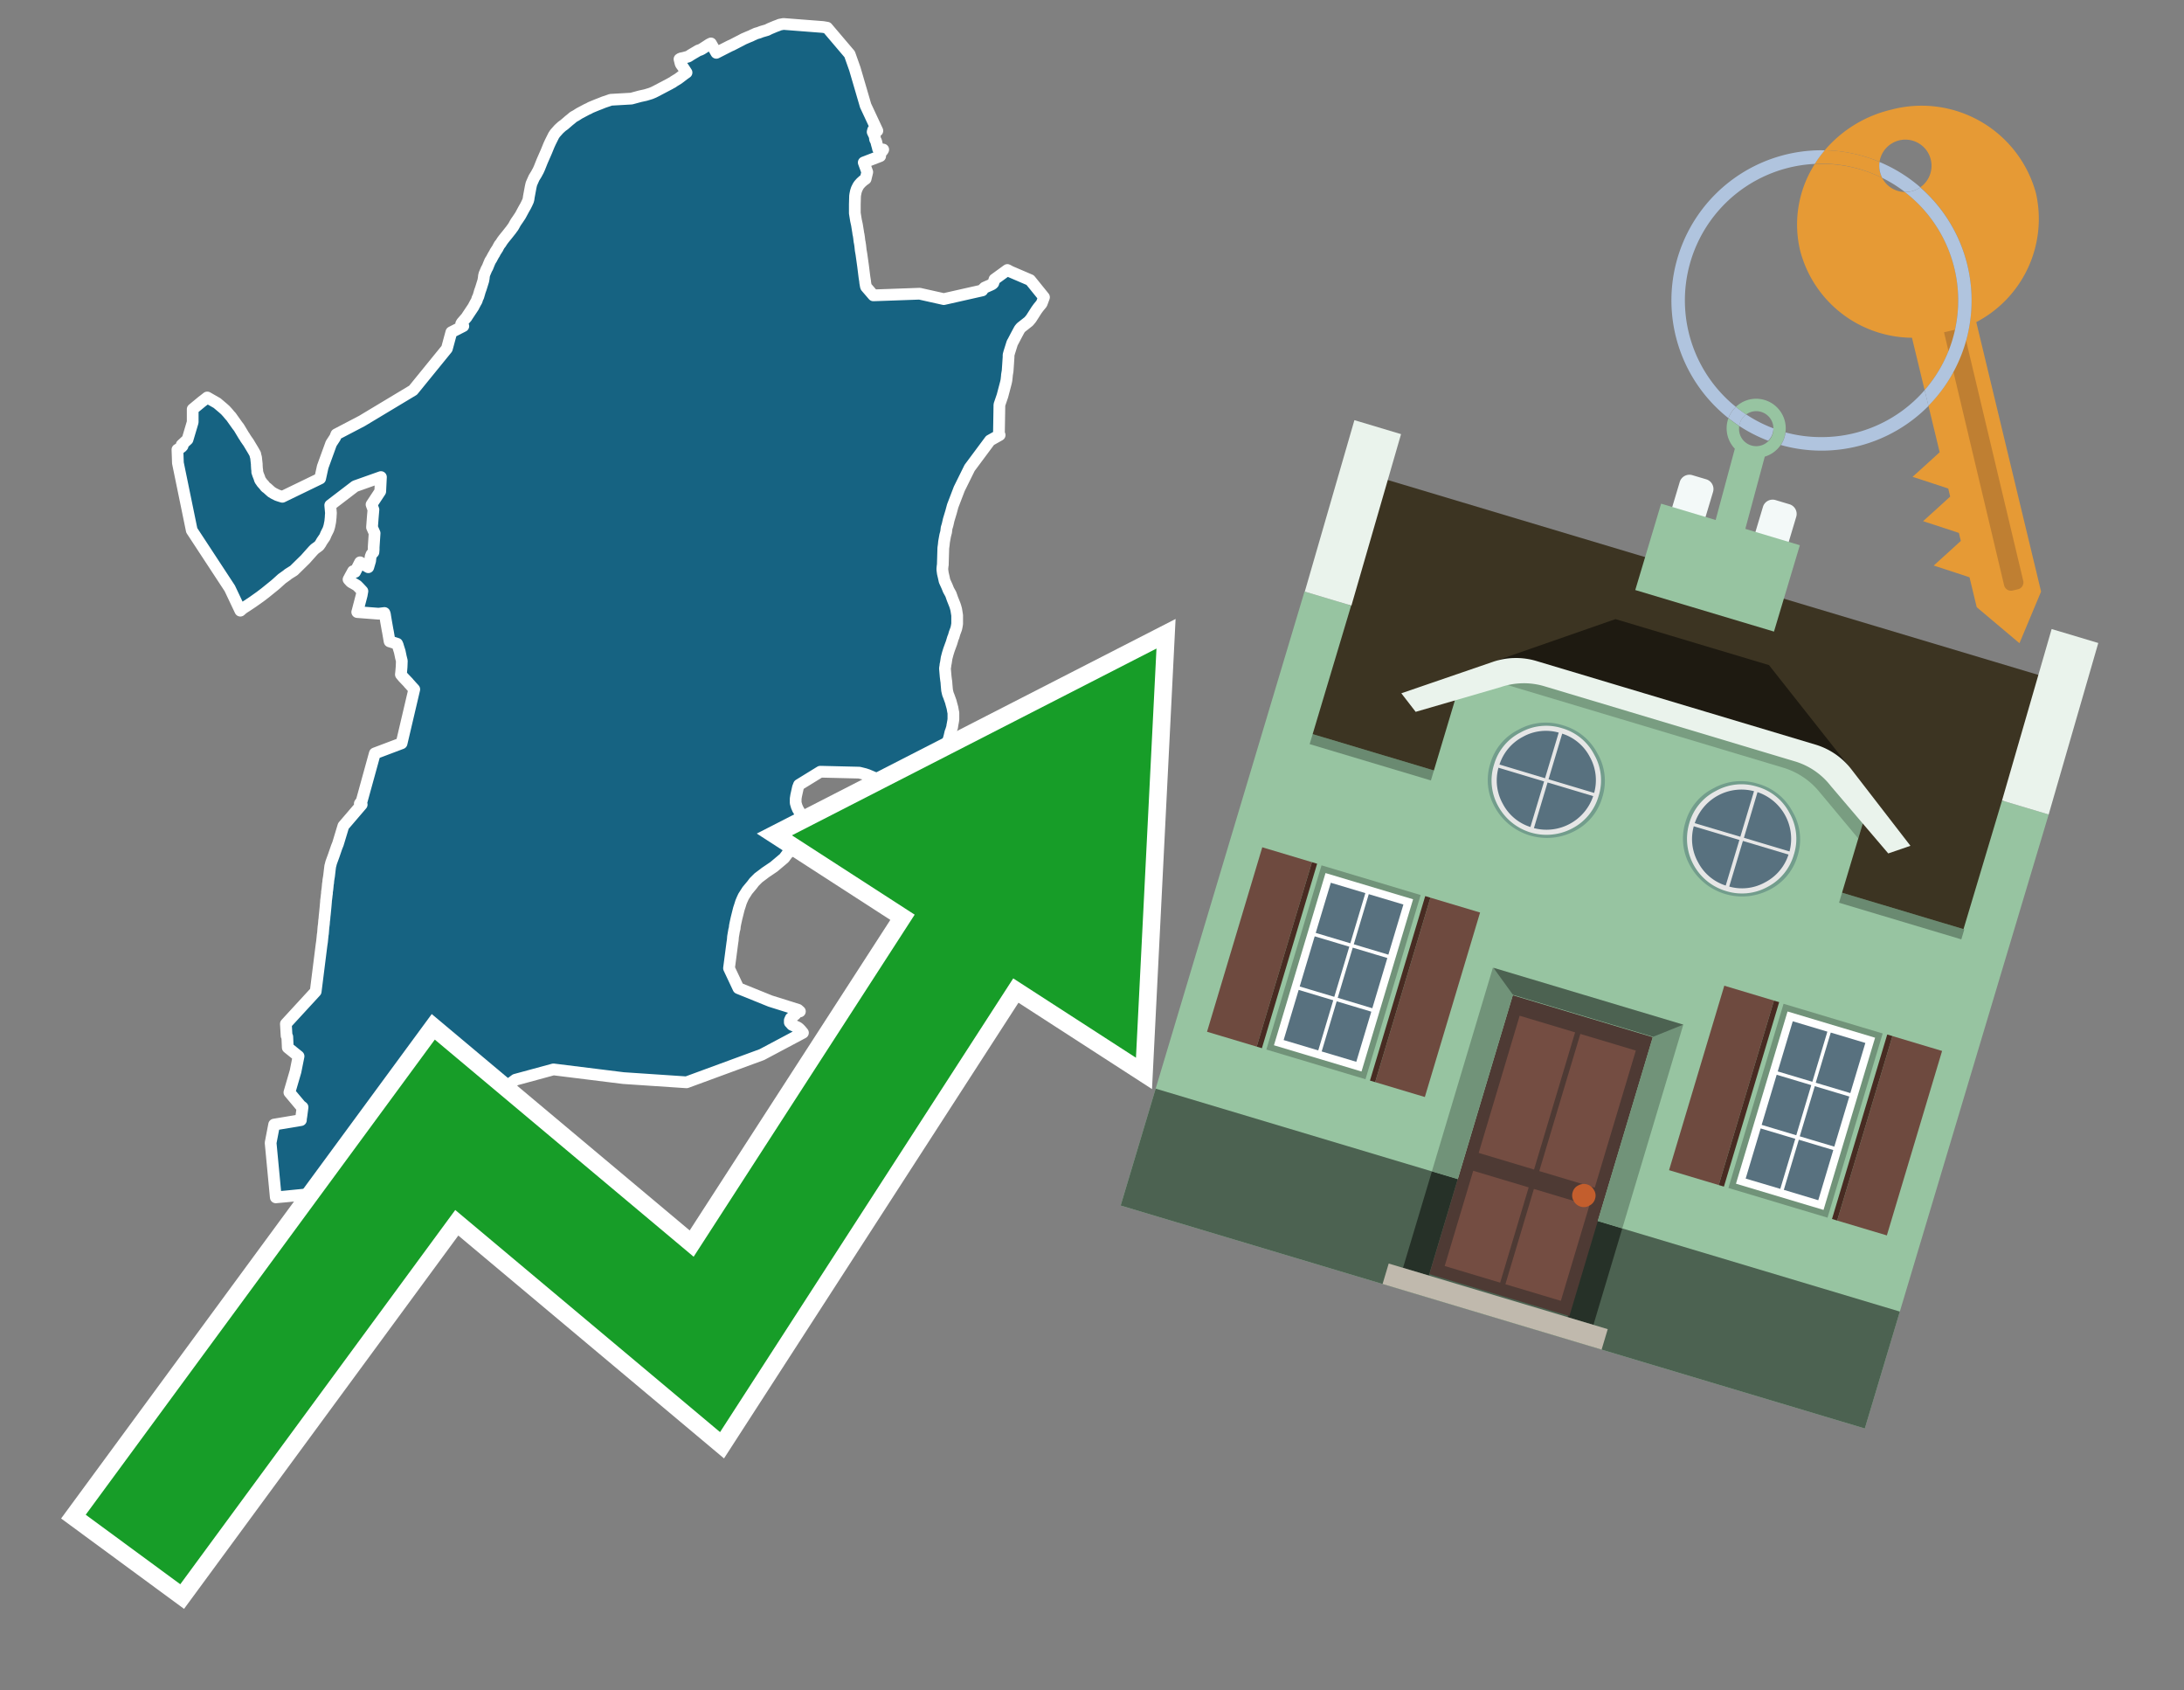 <svg id="Text" xmlns="http://www.w3.org/2000/svg" width="93.05" height="72" viewBox="0 0 93.05 72"><rect x="0" y="0" width="93.05" height="72" fill="#808080" stroke="none"/><polygon points="7.56,19.15 7.67,19.09 7.76,19.02 7.78,18.99 7.74,18.95 7.99,18.72 8.21,17.98 8.21,17.43 8.61,17.1 8.69,17.04 8.83,16.93 9.25,17.17 9.38,17.28 9.51,17.39 9.6,17.47 9.7,17.58 9.8,17.7 9.84,17.74 10.11,18.12 10.18,18.21 10.39,18.56 10.42,18.6 10.46,18.67 10.55,18.8 10.58,18.84 10.79,19.19 10.84,19.28 10.87,19.33 10.88,19.36 10.88,19.39 10.89,19.42 10.91,19.49 10.92,19.59 10.94,19.77 10.94,19.82 10.95,19.98 10.96,20.02 10.96,20.06 10.96,20.11 10.98,20.16 10.99,20.2 11.05,20.35 11.07,20.42 11.09,20.46 11.12,20.5 11.16,20.56 11.25,20.66 11.32,20.75 11.38,20.79 11.49,20.89 11.57,20.96 11.67,21.02 11.73,21.05 11.81,21.09 11.93,21.13 12.03,21.16 13.64,20.38 13.75,19.88 14.11,18.89 14.28,18.63 14.33,18.5 15.42,17.93 17.6,16.62 19.04,14.85 19.23,14.15 19.74,13.89 19.65,13.79 19.68,13.74 19.88,13.51 19.91,13.46 19.95,13.4 20.01,13.31 20.11,13.16 20.17,13.07 20.21,12.99 20.28,12.86 20.3,12.83 20.32,12.78 20.34,12.71 20.38,12.63 20.43,12.46 20.44,12.42 20.49,12.28 20.59,11.96 20.61,11.85 20.62,11.75 20.63,11.71 20.64,11.67 20.73,11.46 20.77,11.39 20.81,11.29 20.83,11.24 20.86,11.17 20.88,11.12 20.9,11.09 20.95,11.01 20.98,10.95 21.03,10.86 21.08,10.78 21.09,10.75 21.2,10.58 21.23,10.52 21.28,10.43 21.33,10.37 21.4,10.26 21.46,10.18 21.54,10.08 21.59,10.02 21.78,9.78 21.8,9.75 21.83,9.71 21.86,9.67 21.89,9.62 21.95,9.51 21.98,9.46 22.07,9.33 22.13,9.24 22.17,9.18 22.31,8.92 22.39,8.78 22.45,8.66 22.5,8.55 22.51,8.51 22.52,8.47 22.53,8.39 22.61,7.96 22.64,7.83 22.75,7.58 22.78,7.53 22.83,7.45 22.86,7.4 22.88,7.36 22.93,7.27 22.98,7.16 23.1,6.86 23.28,6.45 23.39,6.18 23.45,6.05 23.55,5.85 23.59,5.77 23.61,5.74 23.65,5.68 23.81,5.5 23.93,5.39 23.97,5.36 24.04,5.31 24.26,5.12 24.3,5.09 24.43,4.98 24.54,4.92 24.68,4.83 25,4.66 25.09,4.62 25.16,4.58 25.28,4.53 25.45,4.46 25.53,4.43 25.63,4.39 25.73,4.35 25.94,4.28 26.02,4.25 26.9,4.2 27.27,4.1 27.5,4.05 27.6,4.02 27.73,3.98 27.85,3.93 27.93,3.89 28.54,3.57 28.59,3.54 28.65,3.51 28.72,3.46 28.77,3.43 28.9,3.35 29.15,3.16 29.25,3.09 29.1,2.86 29.04,2.78 29,2.72 28.99,2.68 28.95,2.52 29,2.49 29.14,2.46 29.32,2.41 29.37,2.38 29.43,2.34 29.53,2.28 29.65,2.21 29.7,2.18 29.75,2.15 29.84,2.12 29.9,2.09 30.01,2.02 30.21,1.89 30.29,1.85 30.52,2.25 31.03,1.99 31.11,1.95 31.18,1.92 31.49,1.76 31.55,1.73 31.68,1.66 31.75,1.63 31.89,1.57 31.99,1.53 32.07,1.49 32.14,1.46 32.2,1.43 32.34,1.39 32.44,1.35 32.68,1.28 32.8,1.22 33.04,1.12 33.15,1.08 33.22,1.05 33.38,1.02 35.06,1.15 35.24,1.18 36.2,2.31 36.42,2.93 36.88,4.5 37.38,5.57 37.2,5.54 37.18,5.62 37.27,5.81 37.28,5.92 37.29,5.95 37.33,6.02 37.35,6.11 37.4,6.29 37.41,6.34 37.63,6.37 37.61,6.41 37.47,6.57 37.5,6.62 37.5,6.65 36.8,6.92 36.95,7.33 36.88,7.62 36.78,7.69 36.68,7.78 36.6,7.87 36.56,7.93 36.5,8.05 36.47,8.14 36.46,8.18 36.45,8.23 36.44,8.28 36.43,8.35 36.42,8.7 36.42,8.82 36.42,8.97 36.42,9.04 36.42,9.08 36.47,9.39 36.51,9.57 36.55,9.82 36.56,9.88 36.57,9.96 36.58,9.99 36.6,10.12 36.61,10.21 36.62,10.29 36.63,10.33 36.65,10.46 36.66,10.55 36.67,10.65 36.7,10.82 36.77,11.32 36.81,11.64 36.83,11.8 36.86,11.99 36.86,12.02 36.89,12.19 36.9,12.22 37.21,12.58 38.07,12.55 39.18,12.51 40.21,12.74 41.85,12.37 41.88,12.32 41.95,12.25 42.2,12.14 42.28,12.1 42.32,12.06 42.37,11.9 42.92,11.5 43.05,11.57 43.89,11.93 44.48,12.66 44.38,12.93 44.24,13.1 44.16,13.21 43.93,13.57 43.88,13.63 43.83,13.69 43.5,13.95 43.45,14.01 43.43,14.04 43.29,14.3 43.16,14.55 43.13,14.6 43.11,14.66 43,15.01 42.97,15.12 42.97,15.21 42.95,15.51 42.93,15.8 42.9,15.98 42.9,16.01 42.88,16.19 42.86,16.29 42.71,16.86 42.58,17.24 42.56,18.46 42.59,18.53 42.18,18.76 41.31,19.93 40.87,20.82 40.59,21.55 40.52,21.81 40.42,22.14 40.37,22.36 40.33,22.49 40.31,22.66 40.27,22.81 40.23,23.03 40.22,23.09 40.21,23.2 40.19,23.34 40.18,23.67 40.17,24.01 40.17,24.05 40.16,24.11 40.15,24.21 40.15,24.27 40.17,24.42 40.21,24.59 40.24,24.73 40.25,24.76 40.35,24.98 40.41,25.13 40.51,25.31 40.58,25.51 40.68,25.76 40.71,25.85 40.74,25.96 40.78,26.21 40.78,26.4 40.78,26.57 40.76,26.69 40.74,26.78 40.67,26.97 40.63,27.11 40.6,27.18 40.54,27.38 40.47,27.57 40.43,27.68 40.38,27.84 40.33,28.03 40.3,28.23 40.28,28.32 40.28,28.35 40.26,28.47 40.29,28.82 40.31,28.98 40.32,29.04 40.33,29.18 40.35,29.4 40.37,29.49 40.39,29.57 40.42,29.64 40.51,29.89 40.53,29.97 40.58,30.15 40.6,30.27 40.61,30.32 40.62,30.36 40.62,30.45 40.62,30.54 40.62,30.59 40.62,30.63 40.61,30.71 40.57,30.93 40.57,30.96 40.52,31.12 40.5,31.17 40.49,31.2 40.46,31.33 40.44,31.41 40.41,31.51 40.37,31.62 40.34,31.75 40.3,31.86 40.25,32.02 40.22,32.14 40.21,32.17 40.19,32.25 40.17,32.34 40.15,32.43 40.11,32.6 40.07,32.76 40.05,32.79 40.02,32.84 39.96,32.94 39.75,33.08 39.56,33.22 39.51,33.26 39.45,33.3 39.39,33.34 39.34,33.39 39.1,33.61 39.05,33.65 38.99,33.71 38.87,33.8 38.74,33.83 38.45,33.75 38.17,33.58 37.91,33.46 37.36,33.17 37.23,33.12 36.97,33.01 36.85,32.97 36.61,32.91 34.95,32.87 34.04,33.43 34.02,33.49 34,33.53 33.92,33.89 33.9,34.02 33.9,34.16 33.9,34.2 33.95,34.37 33.97,34.4 33.98,34.44 34.12,34.68 34.15,34.79 34.14,34.86 34.11,34.95 34.05,35.14 34.03,35.22 34,35.33 33.98,35.37 33.98,35.4 33.94,35.54 33.93,35.58 33.92,35.64 33.89,35.73 33.86,35.85 33.8,36.03 33.75,36.12 33.7,36.23 33.55,36.36 33.46,36.48 33.41,36.55 33.35,36.6 32.97,36.92 32.6,37.17 32.55,37.21 32.47,37.27 32.31,37.39 32.18,37.52 32.13,37.57 32.04,37.69 31.84,37.93 31.7,38.15 31.68,38.18 31.62,38.31 31.57,38.43 31.52,38.59 31.48,38.71 31.38,39.11 31.34,39.29 31.31,39.44 31.3,39.55 31.28,39.61 31.23,39.9 31.22,40.04 31.2,40.17 31.06,41.24 31.46,42.09 32.82,42.64 34,43.01 34.08,43.08 33.88,43.11 33.9,43.15 33.9,43.19 33.87,43.22 33.77,43.3 33.69,43.37 33.65,43.46 33.65,43.5 33.65,43.55 33.68,43.58 33.74,43.65 33.94,43.74 34,43.77 34.05,43.81 34.11,43.87 34.21,43.99 32.46,44.92 29.25,46.1 26.56,45.92 23.58,45.55 21.96,45.99 20.19,47.32 19.78,49.01 19.34,50.41 16.21,50.56 12.19,50.96 11.75,51 11.53,48.68 11.68,47.9 12.82,47.71 12.82,47.67 12.83,47.6 12.84,47.54 12.89,47.16 12.8,47.09 12.33,46.53 12.59,45.64 12.72,44.99 12.26,44.62 12.24,44.16 12.21,44.12 12.18,43.61 13.45,42.23 13.7,40.24 13.72,40.11 13.73,40.01 13.75,39.81 13.76,39.76 13.78,39.5 13.8,39.35 13.81,39.21 13.82,39.15 13.83,39.02 13.84,38.94 13.87,38.63 13.89,38.4 13.89,38.37 13.91,38.22 13.92,38.12 13.93,38.06 13.93,38 13.95,37.87 13.96,37.77 13.97,37.65 13.98,37.61 13.99,37.49 14.02,37.31 14.05,37.05 14.07,36.89 14.08,36.86 14.11,36.74 14.22,36.44 14.34,36.09 14.4,35.94 14.63,35.18 15.41,34.27 15.33,34.23 15.41,34.12 15.97,32.09 17.11,31.66 17.65,29.36 17.53,29.23 17.46,29.15 17.42,29.11 17.4,29.08 17.18,28.85 17.08,28.73 17.09,28.64 17.1,28.53 17.11,28.41 17.12,28.15 17.08,27.99 17.03,27.75 17.02,27.72 16.96,27.53 16.95,27.49 16.92,27.42 16.6,27.32 16.59,27.27 16.53,26.92 16.51,26.82 16.48,26.65 16.45,26.48 16.41,26.24 16.4,26.17 16.38,26.11 16.13,26.14 15.22,26.07 15.23,26.04 15.41,25.35 15.44,25.18 15.3,25.03 15.21,24.94 15.11,24.88 14.95,24.79 14.85,24.68 14.93,24.53 15.04,24.33 15.13,24.36 15.34,23.95 15.69,24.16 15.77,23.89 15.79,23.71 15.83,23.61 15.91,23.52 15.92,23.41 15.92,23.31 15.96,22.71 15.85,22.46 15.88,22.06 15.89,21.94 15.91,21.71 15.83,21.49 16.2,20.93 16.23,20.32 15.13,20.71 14.07,21.52 14.1,21.85 14.09,21.99 14.09,22.02 14.07,22.22 14.03,22.42 13.99,22.55 13.89,22.75 13.84,22.87 13.82,22.9 13.71,23.06 13.66,23.15 13.59,23.25 13.41,23.38 13.34,23.45 13.17,23.64 13.01,23.82 12.52,24.3 12.28,24.45 12.22,24.5 12.01,24.65 11.8,24.84 11.72,24.91 11.3,25.25 11.09,25.41 10.78,25.63 10.51,25.81 10.4,25.88 10.33,25.93 10.24,26.01 9.79,25.06 8.17,22.59 7.58,19.72 " fill="#166382" stroke="#fff" stroke-linejoin="round" stroke-width="0.5"/><polygon points="49.272 27.624 33.741 35.58 38.97 38.959 29.553 53.529 18.525 44.281 3.652 64.518 7.681 67.479 19.396 51.538 30.678 60.999 43.169 41.673 48.398 45.053 49.272 27.624" fill="none" stroke="#fff" stroke-miterlimit="10" stroke-width="1.5"/><polygon points="49.272 27.624 33.741 35.58 38.97 38.959 29.553 53.529 18.525 44.281 3.652 64.518 7.681 67.479 19.396 51.538 30.678 60.999 43.169 41.673 48.398 45.053 49.272 27.624" fill="#179d28"/><path d="M80.19,7.577a1.16,1.16,0,0,1-.094-.251,1.114,1.114,0,0,1-.018-.429A6.367,6.367,0,0,0,77.743,6.4a5.269,5.269,0,0,0-.423.577c.1,0,.192-.007.288-.007A5.794,5.794,0,0,1,80.19,7.577Z" fill="#e69a35"/><path d="M77.608,6.4A6.394,6.394,0,0,0,73.64,17.81a1.26,1.26,0,0,1,.317-.48A5.821,5.821,0,0,1,77.32,6.981a5.269,5.269,0,0,1,.423-.577Z" fill="#b0c4de"/><path d="M84.2,13.72a4.962,4.962,0,0,0,2.545-5.48,5.047,5.047,0,0,0-6.179-3.566A5.322,5.322,0,0,0,77.743,6.4a6.367,6.367,0,0,1,2.335.493,1.114,1.114,0,1,1,1.736,1.084,6.392,6.392,0,0,1,.347,9.3l.479,1.985-.438.4-.716.648.92.3.6.2.082.341-.438.4-.716.648.92.3.605.2.082.341-.438.4-.716.649.92.3.605.2.307,1.274,1.821,1.534.921-2.2Z" fill="#e69a35"/><path d="M81.154,8.179a1.115,1.115,0,0,1-.964-.6,5.794,5.794,0,0,0-2.582-.6c-.1,0-.192,0-.288.007a4.783,4.783,0,0,0-.625,3.685,4.962,4.962,0,0,0,4.765,3.715L82,16.617a5.82,5.82,0,0,0-.846-8.438Z" fill="#e69a35"/><path d="M74.1,18.142a6.386,6.386,0,0,0,1.232.63.73.73,0,0,0,.224-.527h0a5.783,5.783,0,0,1-1.159-.593A.733.733,0,0,0,74.1,18.142Z" fill="#b0c4de"/><path d="M74.4,17.652q-.228-.152-.44-.322a1.26,1.26,0,0,0-.317.48c.148.117.3.228.46.332A.733.733,0,0,1,74.4,17.652Z" fill="#b0c4de"/><path d="M74.824,16.984a1.257,1.257,0,0,0-.867.346c.141.114.288.222.44.322a.731.731,0,0,1,1.159.593h0a.732.732,0,1,1-1.463,0,.7.7,0,0,1,.007-.1c-.158-.1-.312-.215-.46-.332a1.258,1.258,0,0,0,.273,1.3l-.979,3.635,1.275.341.98-3.639a1.266,1.266,0,0,0,.681-.5,1.249,1.249,0,0,0,.2-.538,1.328,1.328,0,0,0,.012-.168A1.262,1.262,0,0,0,74.824,16.984Z" fill="#97c4a1"/><path d="M85.974,25.1l-.226.053a.3.3,0,0,1-.362-.223l-2.56-10.777.81-.193L86.2,24.736A.3.3,0,0,1,85.974,25.1Z" fill="#bf7f32"/><path d="M80.1,7.326a1.16,1.16,0,0,0,.094.251,5.833,5.833,0,0,1,.964.6,1.137,1.137,0,0,0,.287-.031,1.108,1.108,0,0,0,.373-.167A6.371,6.371,0,0,0,80.078,6.9,1.114,1.114,0,0,0,80.1,7.326Z" fill="#b0c4de"/><path d="M77.608,18.618a5.836,5.836,0,0,1-1.534-.2,1.24,1.24,0,0,1-.2.537,6.4,6.4,0,0,0,6.291-1.666L82,16.617A5.807,5.807,0,0,1,77.608,18.618Z" fill="#b0c4de"/><path d="M81.814,7.981a1.108,1.108,0,0,1-.373.167,1.137,1.137,0,0,1-.287.031A5.82,5.82,0,0,1,82,16.617l.161.667a6.392,6.392,0,0,0-.347-9.3Z" fill="#b0c4de"/><polygon points="83.79 39.753 55.78 31.364 58.988 20.404 86.964 28.783 83.79 39.753 83.79 39.753" fill="#3c3422" fill-rule="evenodd"/><polygon points="81.705 53.32 87.284 34.692 85.297 34.097 83.656 39.575 55.926 31.269 57.567 25.791 55.579 25.196 47.746 51.348 79.451 60.844 81.705 53.32" fill="#97c4a1" fill-rule="evenodd"/><rect x="69.522" y="21.148" width="0.444" height="28.983" transform="translate(15.592 92.226) rotate(-73.326)" opacity="0.3"/><polygon points="87.284 34.692 85.297 34.097 87.411 26.793 89.398 27.388 87.284 34.692 87.284 34.692" fill="#eaf3ec" fill-rule="evenodd"/><polygon points="57.578 25.794 55.591 25.199 57.705 17.896 59.692 18.491 57.578 25.794 57.578 25.794" fill="#eaf3ec" fill-rule="evenodd"/><polygon points="79.451 60.844 80.943 55.865 49.238 46.369 47.747 51.348 79.451 60.844 79.451 60.844" fill="#4c6251" fill-rule="evenodd"/><path d="M71.566,20.528l-.522,1.743,1.418.425.523-1.744a.432.432,0,0,0-.289-.536l-.593-.177A.431.431,0,0,0,71.566,20.528Z" fill="#f3f9f8" fill-rule="evenodd"/><path d="M75.111,21.589l-.522,1.743,1.418.425.522-1.743a.43.43,0,0,0-.289-.536l-.593-.178A.43.43,0,0,0,75.111,21.589Z" fill="#f3f9f8" fill-rule="evenodd"/><polygon points="75.368 28.329 68.829 26.37 63.807 28.121 78.733 32.591 75.368 28.329" fill="#1e1a11"/><polygon points="78.248 32.422 64.442 28.287 62.236 28.998 60.064 36.247 77.453 41.455 79.651 34.116 78.248 32.422" fill="#97c4a1"/><path d="M77.74,32.516S65.088,28.725,65,28.7l-.938.43,11.892,3.562a3.175,3.175,0,0,1,1.532,1l1.685,2.02.327-1.09Z" fill-rule="evenodd" opacity="0.2"/><path d="M77.35,31.716,65.458,28.154a3.041,3.041,0,0,0-1.854.037l-3.9,1.339.611.79,3.626-1.054a3.045,3.045,0,0,1,1.855-.037l10.673,3.2A3.028,3.028,0,0,1,78,33.477l2.45,2.874.945-.325-2.518-3.26A3.036,3.036,0,0,0,77.35,31.716Z" fill="#eaf3ec"/><polygon points="76.683 23.223 70.773 21.453 69.671 25.132 75.581 26.902 76.683 23.223 76.683 23.223" fill="#97c4a1" fill-rule="evenodd"/><g id="Symbol_9_0_Layer2_0_MEMBER_8_MEMBER_21_MEMBER_0_FILL" data-name="Symbol 9 0 Layer2 0 MEMBER 8 MEMBER 21 MEMBER 0 FILL"><path d="M66.584,30.892a2.39,2.39,0,0,0-1.891.189,2.317,2.317,0,0,0-1.2,1.448A2.345,2.345,0,0,0,63.7,34.4a2.528,2.528,0,0,0,3.367,1.008,2.339,2.339,0,0,0,1.2-1.447,2.313,2.313,0,0,0-.208-1.87A2.394,2.394,0,0,0,66.584,30.892Z" fill="#729d8c"/></g><g id="Symbol_9_0_Layer2_0_MEMBER_8_MEMBER_21_MEMBER_1_FILL" data-name="Symbol 9 0 Layer2 0 MEMBER 8 MEMBER 21 MEMBER 1 FILL"><path d="M66.547,31.016a2.241,2.241,0,0,0-1.769.185,2.213,2.213,0,0,0-1.127,1.376,2.239,2.239,0,0,0,.185,1.768,2.341,2.341,0,0,0,3.145.942,2.234,2.234,0,0,0,1.126-1.376,2.207,2.207,0,0,0-.185-1.768A2.237,2.237,0,0,0,66.547,31.016Z" fill="#e6e6e6"/></g><g id="Symbol_9_0_Layer2_0_MEMBER_8_MEMBER_21_MEMBER_2_MEMBER_0_FILL" data-name="Symbol 9 0 Layer2 0 MEMBER 8 MEMBER 21 MEMBER 2 MEMBER 0 FILL"><path d="M65.787,33.284,63.843,32.7a2.036,2.036,0,0,0,.186,1.539,2.015,2.015,0,0,0,1.175.986Z" fill="#58717f"/></g><g id="Symbol_9_0_Layer2_0_MEMBER_8_MEMBER_21_MEMBER_2_MEMBER_1_FILL" data-name="Symbol 9 0 Layer2 0 MEMBER 8 MEMBER 21 MEMBER 2 MEMBER 1 FILL"><path d="M65.827,33.148l.582-1.944a2.01,2.01,0,0,0-1.523.178,2.037,2.037,0,0,0-1,1.183Z" fill="#58717f"/></g><g id="Symbol_9_0_Layer2_0_MEMBER_8_MEMBER_21_MEMBER_2_MEMBER_2_FILL" data-name="Symbol 9 0 Layer2 0 MEMBER 8 MEMBER 21 MEMBER 2 MEMBER 2 FILL"><path d="M67.878,33.91l-1.943-.582-.582,1.944a2.1,2.1,0,0,0,2.525-1.362Z" fill="#58717f"/></g><g id="Symbol_9_0_Layer2_0_MEMBER_8_MEMBER_21_MEMBER_2_MEMBER_3_FILL" data-name="Symbol 9 0 Layer2 0 MEMBER 8 MEMBER 21 MEMBER 2 MEMBER 3 FILL"><path d="M66.558,31.249l-.582,1.943,1.943.582a2.031,2.031,0,0,0-.186-1.539A2.009,2.009,0,0,0,66.558,31.249Z" fill="#58717f"/></g><g id="Symbol_9_0_Layer2_0_MEMBER_8_MEMBER_21_MEMBER_0_FILL-2" data-name="Symbol 9 0 Layer2 0 MEMBER 8 MEMBER 21 MEMBER 0 FILL"><path d="M74.9,33.384a2.4,2.4,0,0,0-1.891.189,2.316,2.316,0,0,0-1.2,1.448,2.341,2.341,0,0,0,.209,1.87A2.527,2.527,0,0,0,75.387,37.9a2.345,2.345,0,0,0,1.2-1.447,2.314,2.314,0,0,0-.209-1.87A2.389,2.389,0,0,0,74.9,33.384Z" fill="#729d8c"/></g><g id="Symbol_9_0_Layer2_0_MEMBER_8_MEMBER_21_MEMBER_1_FILL-2" data-name="Symbol 9 0 Layer2 0 MEMBER 8 MEMBER 21 MEMBER 1 FILL"><path d="M74.867,33.508a2.239,2.239,0,0,0-1.768.185,2.21,2.21,0,0,0-1.127,1.376,2.316,2.316,0,0,0,1.564,2.883,2.261,2.261,0,0,0,1.765-.173A2.237,2.237,0,0,0,76.428,36.4a2.209,2.209,0,0,0-.185-1.769A2.239,2.239,0,0,0,74.867,33.508Z" fill="#e6e6e6"/></g><g id="Symbol_9_0_Layer2_0_MEMBER_8_MEMBER_21_MEMBER_2_MEMBER_0_FILL-2" data-name="Symbol 9 0 Layer2 0 MEMBER 8 MEMBER 21 MEMBER 2 MEMBER 0 FILL"><path d="M74.107,35.776l-1.943-.582a2.031,2.031,0,0,0,.186,1.539,2.009,2.009,0,0,0,1.175.986Z" fill="#58717f"/></g><g id="Symbol_9_0_Layer2_0_MEMBER_8_MEMBER_21_MEMBER_2_MEMBER_1_FILL-2" data-name="Symbol 9 0 Layer2 0 MEMBER 8 MEMBER 21 MEMBER 2 MEMBER 1 FILL"><path d="M74.148,35.64,74.73,33.7a2.1,2.1,0,0,0-2.525,1.362Z" fill="#58717f"/></g><g id="Symbol_9_0_Layer2_0_MEMBER_8_MEMBER_21_MEMBER_2_MEMBER_2_FILL-2" data-name="Symbol 9 0 Layer2 0 MEMBER 8 MEMBER 21 MEMBER 2 MEMBER 2 FILL"><path d="M76.2,36.4l-1.943-.582-.582,1.944a2.015,2.015,0,0,0,1.523-.178A2.036,2.036,0,0,0,76.2,36.4Z" fill="#58717f"/></g><g id="Symbol_9_0_Layer2_0_MEMBER_8_MEMBER_21_MEMBER_2_MEMBER_3_FILL-2" data-name="Symbol 9 0 Layer2 0 MEMBER 8 MEMBER 21 MEMBER 2 MEMBER 3 FILL"><path d="M74.879,33.741,74.3,35.684l1.943.582a2.1,2.1,0,0,0-1.361-2.525Z" fill="#58717f"/></g><polygon points="51.426 43.946 53.542 44.58 55.896 36.723 53.78 36.089 51.426 43.946 51.426 43.946" fill="#6e4a3f" fill-rule="evenodd"/><polygon points="53.542 44.58 53.764 44.647 56.117 36.789 55.896 36.723 53.542 44.58 53.542 44.58" fill="#482b22" fill-rule="evenodd"/><polygon points="60.706 46.726 58.59 46.092 60.943 38.235 63.059 38.868 60.706 46.726 60.706 46.726" fill="#6e4a3f" fill-rule="evenodd"/><polygon points="58.59 46.092 58.368 46.026 60.722 38.168 60.943 38.235 58.59 46.092 58.59 46.092" fill="#482b22" fill-rule="evenodd"/><rect x="53.146" y="39.209" width="8.19" height="4.408" transform="translate(1.145 84.365) rotate(-73.326)" fill="#719379"/><polygon points="60.205 38.304 56.474 37.187 54.277 44.522 58.008 45.639 60.205 38.304 60.205 38.304" fill="#fff" fill-rule="evenodd"/><path d="M59.792,38.527l-.64,2.136-1.474-.442.639-2.135,1.475.441Zm-1.621-.485-.64,2.136-1.474-.442L56.7,37.6l1.474.442Zm-2.158,1.84,1.475.441-.64,2.136-1.474-.441.639-2.136Zm-.683,2.282,1.474.441-.639,2.136L54.69,44.3l.64-2.135Zm.981,2.621.639-2.136,1.475.442-.64,2.135-1.474-.441Zm2.158-1.84L56.994,42.5l.64-2.136,1.474.442-.639,2.136Z" fill="#58717f" fill-rule="evenodd"/><polygon points="80.39 52.621 78.274 51.988 80.628 44.13 82.743 44.764 80.39 52.621 80.39 52.621" fill="#6e4a3f" fill-rule="evenodd"/><polygon points="78.274 51.988 78.053 51.921 80.406 44.064 80.628 44.13 78.274 51.988 78.274 51.988" fill="#482b22" fill-rule="evenodd"/><polygon points="71.111 49.842 73.227 50.476 75.58 42.619 73.464 41.985 71.111 49.842 71.111 49.842" fill="#6e4a3f" fill-rule="evenodd"/><polygon points="73.227 50.476 73.448 50.542 75.802 42.685 75.58 42.619 73.227 50.476 73.227 50.476" fill="#482b22" fill-rule="evenodd"/><rect x="72.83" y="45.105" width="8.19" height="4.408" transform="translate(9.534 107.426) rotate(-73.326)" fill="#719379"/><polygon points="76.159 43.083 79.889 44.2 77.692 51.535 73.962 50.418 76.159 43.083 76.159 43.083" fill="#fff" fill-rule="evenodd"/><path d="M76.381,43.5l1.475.442-.64,2.135-1.475-.441.64-2.136ZM78,43.981l1.474.442-.64,2.136-1.474-.442L78,43.981Zm.791,2.724-.64,2.135L76.679,48.4l.64-2.136,1.474.442Zm-.684,2.282-.639,2.135L76,50.68l.64-2.135,1.474.442Zm-2.26,1.65L74.375,50.2l.639-2.135,1.475.441-.64,2.136Zm-.791-2.724.64-2.135,1.474.441-.639,2.136-1.475-.442Z" fill="#58717f" fill-rule="evenodd"/><polygon points="67.888 56.431 69.118 52.323 68.019 51.994 66.789 56.102 67.888 56.431 67.888 56.431" fill="#263128" fill-rule="evenodd"/><polygon points="60.877 54.331 62.108 50.223 61.007 49.894 59.776 54.002 60.877 54.331 60.877 54.331" fill="#263128" fill-rule="evenodd"/><g id="Symbol_9_0_Layer2_0_MEMBER_8_MEMBER_12_MEMBER_0_FILL" data-name="Symbol 9 0 Layer2 0 MEMBER 8 MEMBER 12 MEMBER 0 FILL"><path d="M70.418,44.178l-5.965-1.786L60.9,54.27l5.964,1.786Z" fill="#4e3a34"/></g><g id="Symbol_9_0_Layer2_0_MEMBER_8_MEMBER_12_MEMBER_1_MEMBER_0_FILL" data-name="Symbol 9 0 Layer2 0 MEMBER 8 MEMBER 12 MEMBER 1 MEMBER 0 FILL"><path d="M65.358,49.815l1.75-5.843-2.363-.708L63,49.107Z" fill="#744d42"/></g><g id="Symbol_9_0_Layer2_0_MEMBER_8_MEMBER_12_MEMBER_1_MEMBER_1_FILL" data-name="Symbol 9 0 Layer2 0 MEMBER 8 MEMBER 12 MEMBER 1 MEMBER 1 FILL"><path d="M67.331,44.039l-1.75,5.842,2.364.708,1.75-5.842Z" fill="#744d42"/></g><g id="Symbol_9_0_Layer2_0_MEMBER_8_MEMBER_12_MEMBER_2_MEMBER_0_FILL" data-name="Symbol 9 0 Layer2 0 MEMBER 8 MEMBER 12 MEMBER 2 MEMBER 0 FILL"><path d="M63.915,54.633l1.215-4.058-2.363-.707-1.215,4.057Z" fill="#744d42"/></g><g id="Symbol_9_0_Layer2_0_MEMBER_8_MEMBER_12_MEMBER_2_MEMBER_1_FILL" data-name="Symbol 9 0 Layer2 0 MEMBER 8 MEMBER 12 MEMBER 2 MEMBER 1 FILL"><path d="M66.5,55.407l1.215-4.057-2.363-.708L64.138,54.7Z" fill="#744d42"/></g><g id="Symbol_9_0_Layer2_0_MEMBER_8_MEMBER_13_FILL" data-name="Symbol 9 0 Layer2 0 MEMBER 8 MEMBER 13 FILL"><path d="M67.959,51.058a.439.439,0,0,0-.045-.367.487.487,0,0,0-.669-.2.445.445,0,0,0-.239.282.457.457,0,0,0,.041.378.481.481,0,0,0,.293.242.459.459,0,0,0,.377-.042A.453.453,0,0,0,67.959,51.058Z" fill="#c35e2d"/></g><g id="Symbol_9_0_Layer2_0_MEMBER_8_MEMBER_14_FILL" data-name="Symbol 9 0 Layer2 0 MEMBER 8 MEMBER 14 FILL"><path d="M64.557,42.047l-.951-.833-2.6,8.68,1.1.329Z" fill="#719379"/></g><g id="Symbol_9_0_Layer2_0_MEMBER_8_MEMBER_15_FILL" data-name="Symbol 9 0 Layer2 0 MEMBER 8 MEMBER 15 FILL"><path d="M71.718,43.643l-1.2.19L68.072,52.01l1.046.313Z" fill="#719379"/></g><g id="Symbol_9_0_Layer2_0_MEMBER_8_MEMBER_16_FILL" data-name="Symbol 9 0 Layer2 0 MEMBER 8 MEMBER 16 FILL"><path d="M63.627,41.22l.836,1.156,5.961,1.786,1.294-.519Z" fill="#4c6251"/></g><polygon points="58.905 54.69 59.166 53.819 68.498 56.614 68.237 57.485 58.905 54.69 58.905 54.69" fill="#c0b9ad" fill-rule="evenodd"/></svg>